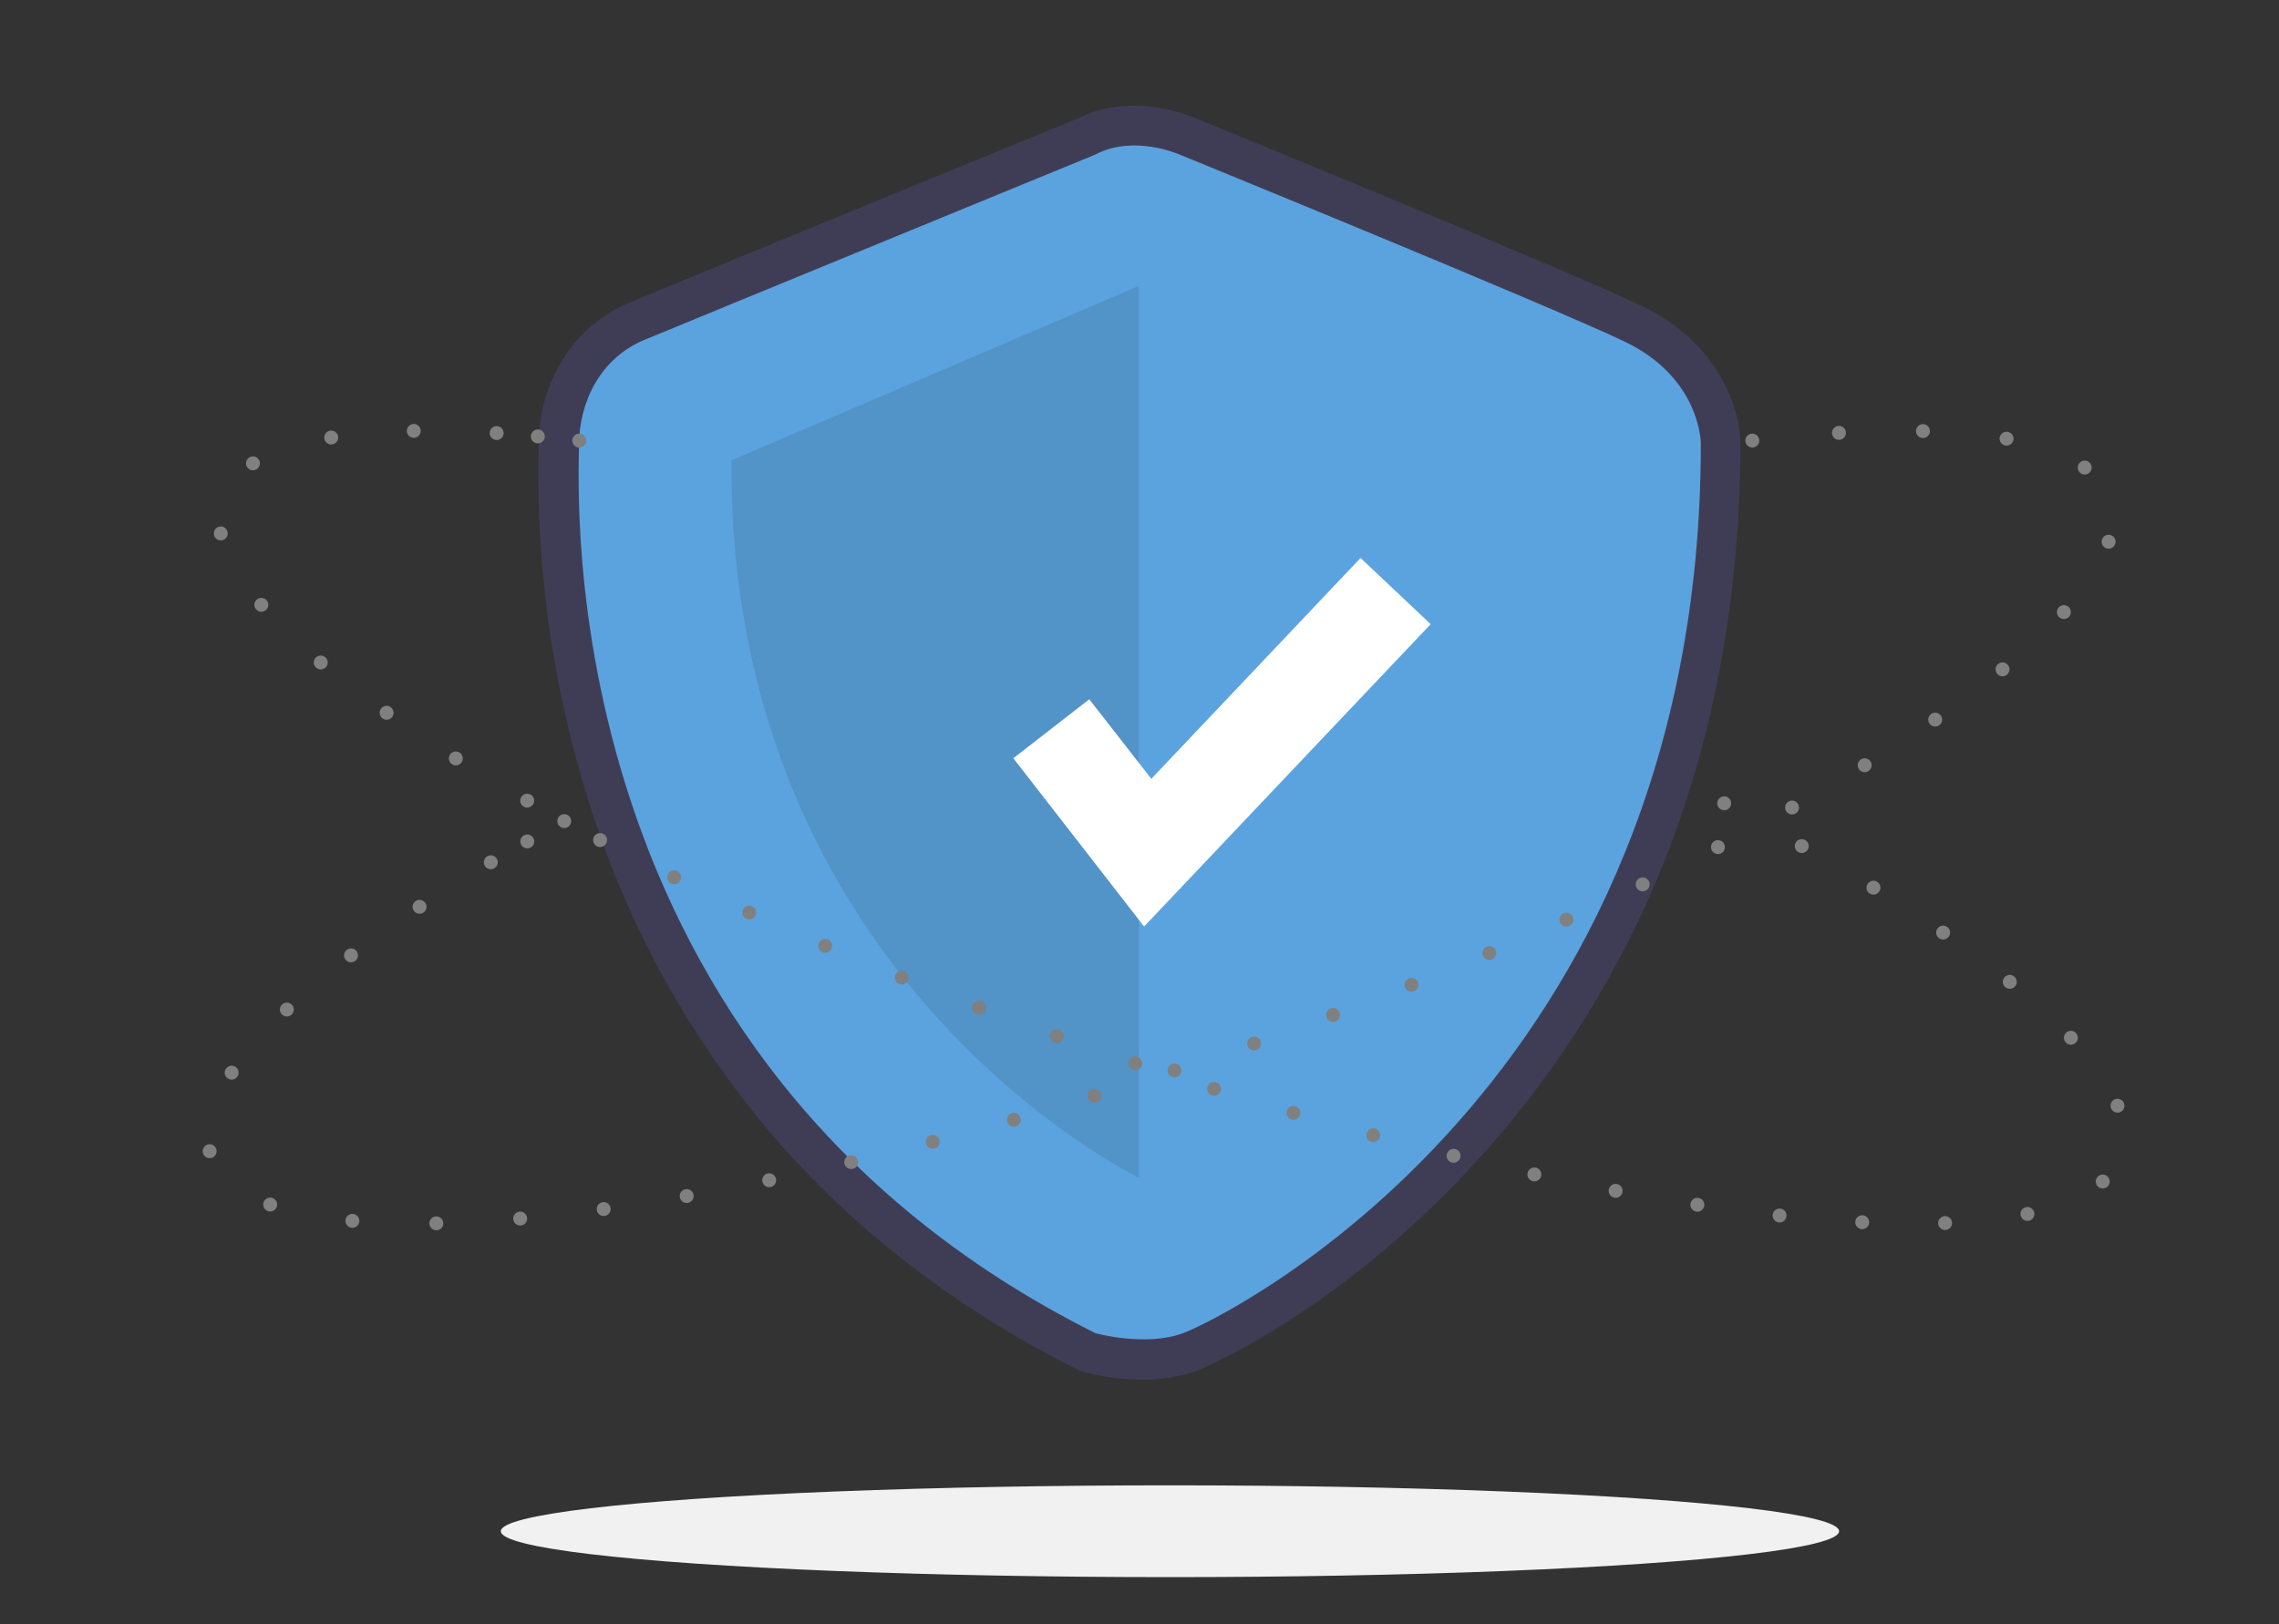 <svg xmlns="http://www.w3.org/2000/svg" xmlns:i="http://ns.adobe.com/AdobeIllustrator/10.0/" id="Layer_1" viewBox="0 0 819.1 584"><rect x="0" y="0" width="819.1" height="584" fill="#333333" stroke="none"/><defs><style>      .st0 {        stroke-dasharray: 0 15.1 0 15.1;      }      .st0, .st1, .st2, .st3, .st4 {        fill: none;        stroke: gray;        stroke-linecap: round;        stroke-miterlimit: 10;        stroke-width: 5px;      }      .st5 {        fill: #fff;      }      .st1 {        stroke-dasharray: 0 14.9 0 14.9;      }      .st2 {        stroke-dasharray: 0 14.9;      }      .st6 {        fill: #3f3d56;      }      .st7 {        isolation: isolate;        opacity: .1;      }      .st8 {        fill: #f1f1f1;      }      .st4 {        stroke-dasharray: 0 15.1;      }      .st9 {        fill: #5ba3de;      }    </style></defs><g><path class="st6" d="M410.8,496c-7.1,0-14.2-.9-21-2.7l-1.4-.4-1.3-.6c-45.4-22.8-83.7-52.8-113.8-89.4-24.9-30.4-44.4-65-57.5-102.1-15.6-44.4-23.2-91.3-22.2-138.4,0-1,0-1.8,0-2.3,0-22.9,12.7-43,32.4-51.2,15-6.3,151.7-62.4,161.6-66.4,18.6-9.3,38.4-1.5,41.6-.2,7.1,2.9,133.4,54.6,160.7,67.6,28.1,13.4,35.6,37.5,35.6,49.6,0,54.8-9.5,106-28.2,152.3-15.1,37.4-36.6,71.9-63.4,102.1-51.7,58.2-103.5,78.8-104,79-6.2,2.1-12.7,3.2-19.2,3.1ZM398.6,465.8c4.5,1,14.8,2.5,21.5,0,8.6-3.1,51.9-25.6,92.3-71.1,55.9-62.9,84.3-142,84.3-235.1,0-1.9-1.4-15.3-19.2-23.8-26.8-12.7-158.1-66.4-159.4-67l-.4-.2c-2.8-1.2-11.5-3.6-17.5-.4l-1.2.6c-1.5.6-146.5,60.2-162,66.6-10.8,4.5-14.7,15.7-14.7,24.6s0,1.6,0,2.8c-1.2,63.7,13.5,220.4,176.3,302.8Z"></path><path class="st9" d="M393.6,55.6s-146.4,60.1-162,66.6c-15.7,6.5-23.5,22.2-23.5,37.9s-11.8,220.3,185.6,319.2c0,0,17.9,5,31.5,0,13.6-5,186.1-88.6,186.1-319.9,0,0,0-23.5-27.4-36.6-27.4-13.1-160.1-67.3-160.1-67.3,0,0-16.3-7.2-30,0Z"></path><path class="st7" d="M409.3,102.7v320.7s-147.7-71.1-146.4-257.9l146.4-62.7Z"></path><polygon class="st5" points="411.2 333.1 364.2 272.6 391.5 251.4 413.8 280 489 200.6 514.2 224.4 411.2 333.1"></polygon></g><g><line class="st3" x1="202.8" y1="295.2" x2="202.8" y2="295.2"></line><path class="st4" d="M189.5,302.5c-2.2,1.2-4.4,2.5-6.6,3.7"></path><path class="st0" d="M176.4,310c-68.6,40.6-109.1,81-100.6,105.4,15.3,44.1,180.4,27,368.8-38.1,188.4-65.2,328.8-153.8,313.5-197.9-7.7-22.2-53.3-28.9-120.8-21.8"></path><line class="st3" x1="629.8" y1="158.4" x2="629.8" y2="158.4"></line></g><g><line class="st3" x1="208.2" y1="158.4" x2="208.2" y2="158.4"></line><path class="st2" d="M193.3,156.9c-2.5-.2-5-.4-7.4-.6"></path><path class="st1" d="M178.5,155.7c-55.2-3.5-91.8,4-98.6,23.7-15.3,44.1,125.1,132.7,313.5,197.9,188.4,65.2,353.5,82.2,368.8,38.1,9.4-27.3-40.7-71.6-125-116.9l-10.9-6.1"></path><line class="st3" x1="619.7" y1="288.8" x2="619.7" y2="288.8"></line></g><ellipse class="st8" cx="420.5" cy="550.5" rx="240.5" ry="16.5"></ellipse></svg>